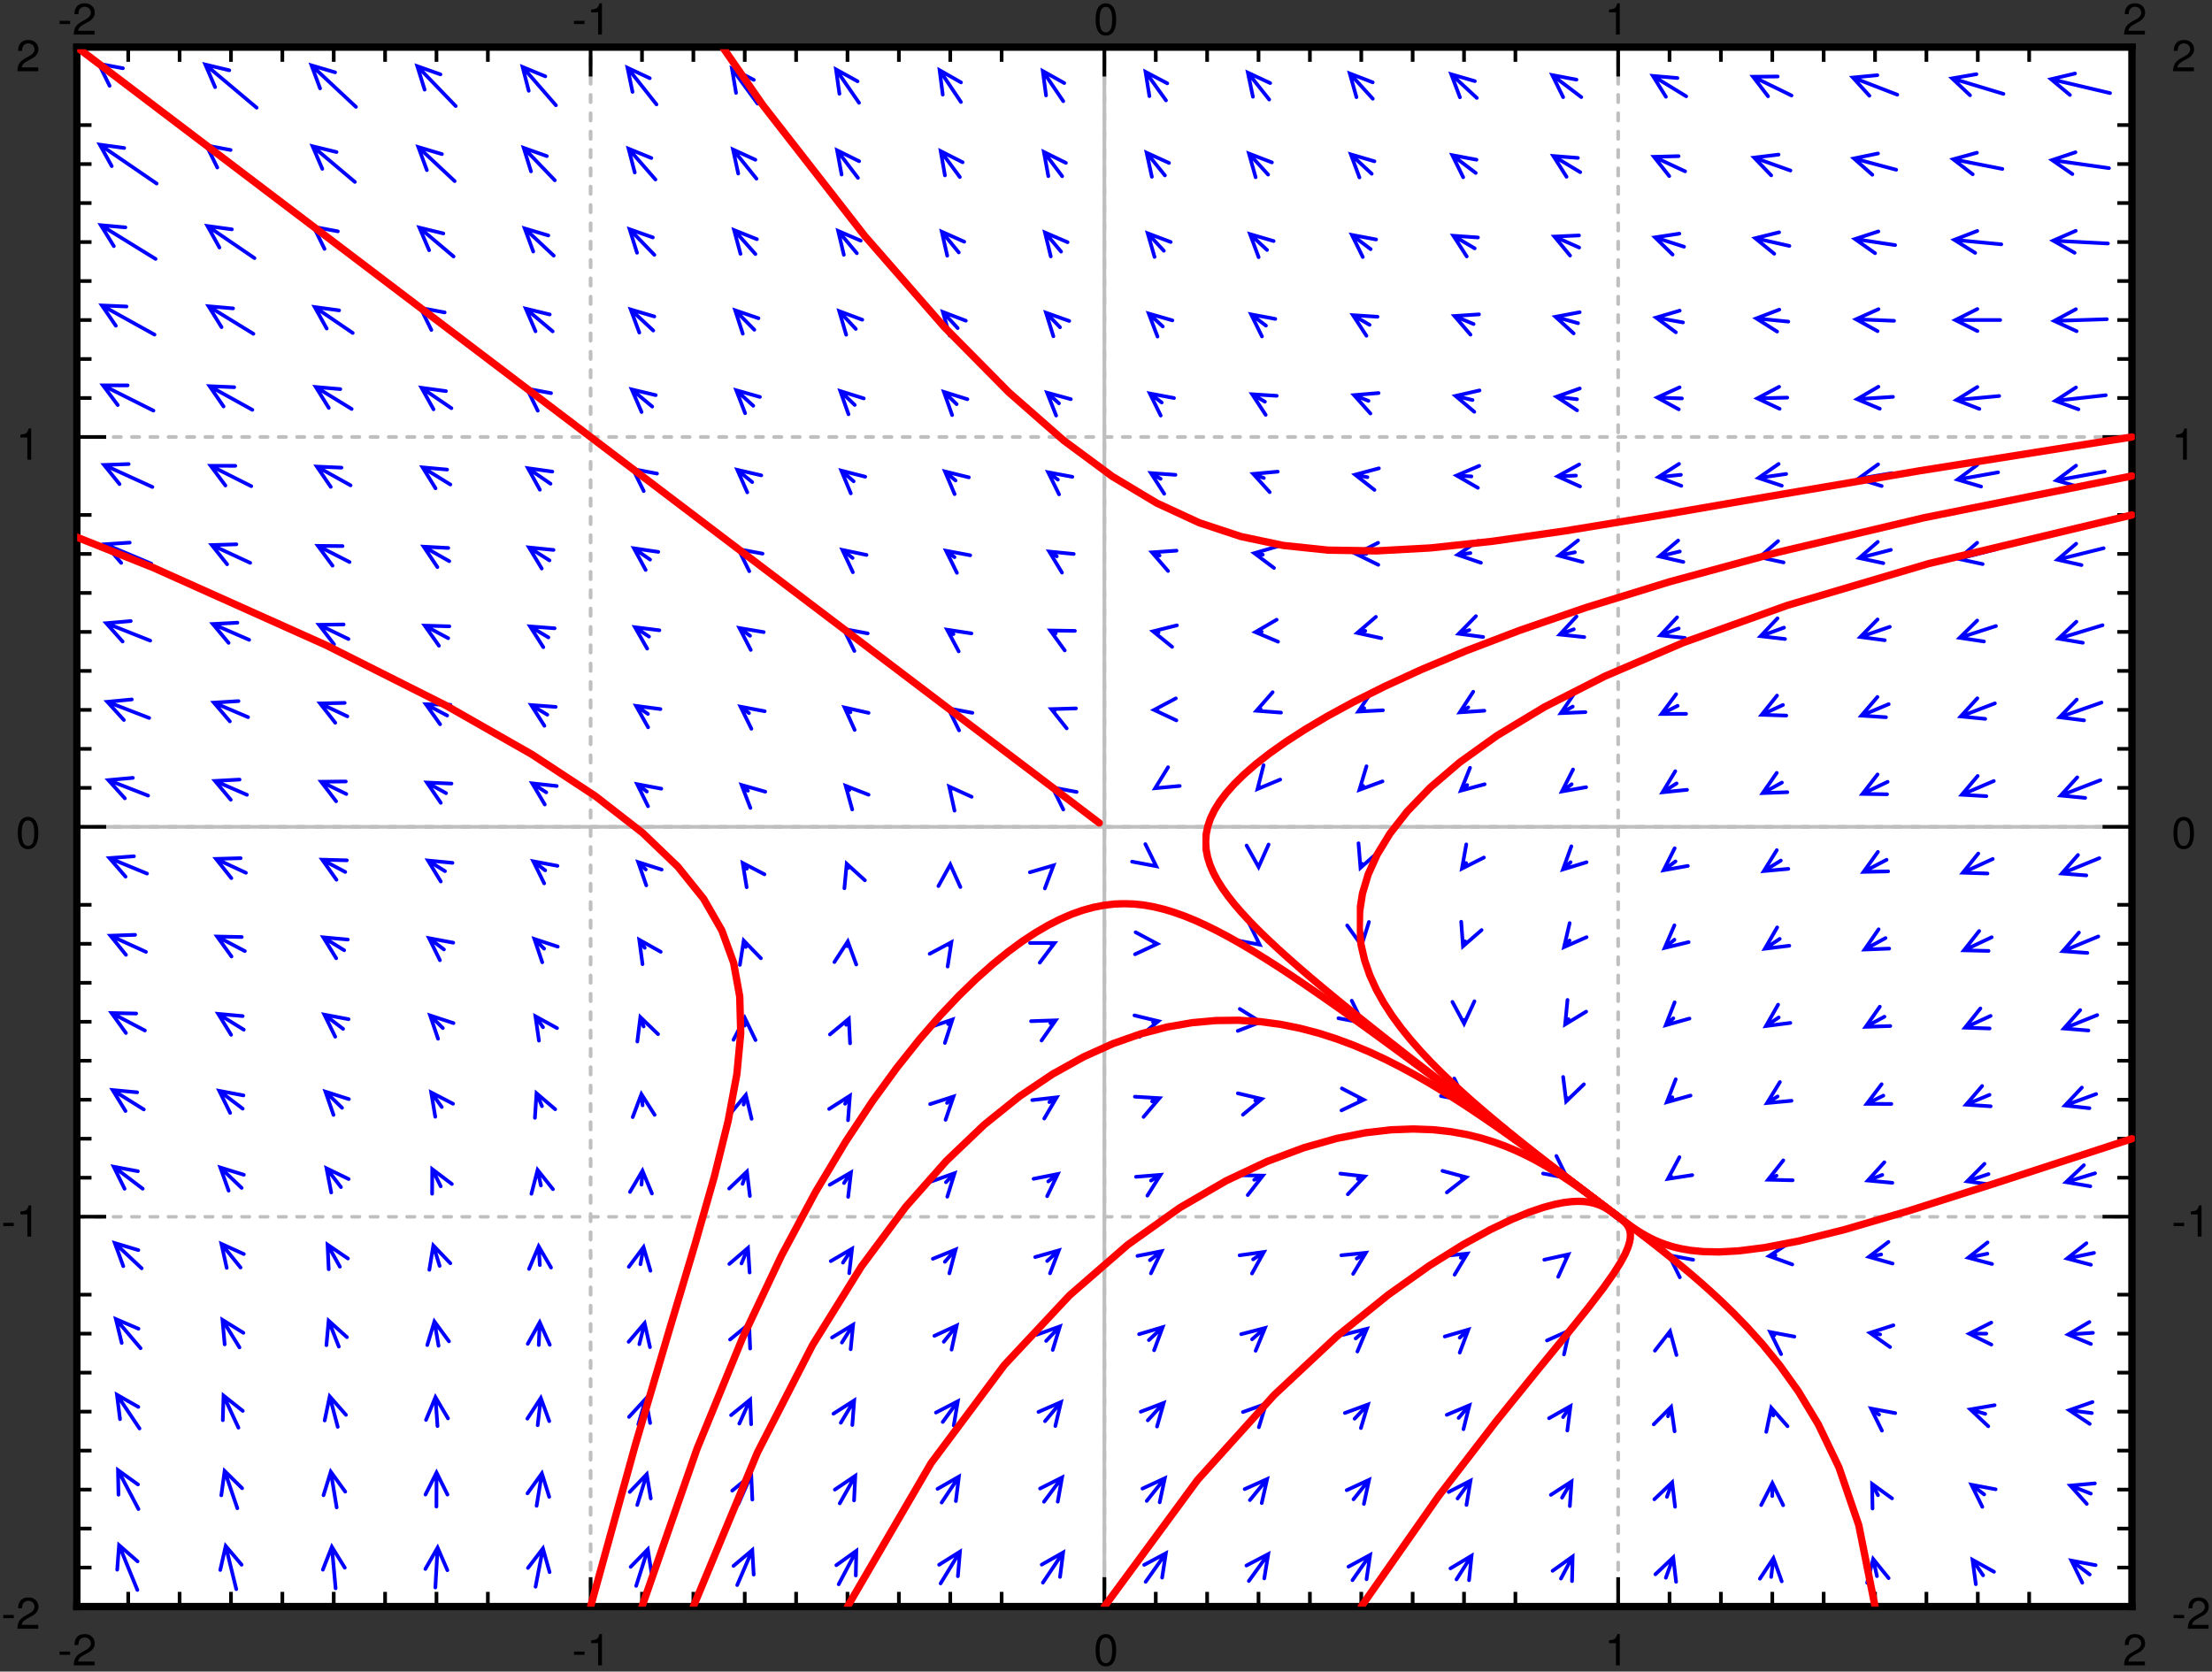 <svg xmlns="http://www.w3.org/2000/svg" xmlns:xlink="http://www.w3.org/1999/xlink" width="344pt" height="260pt" viewBox="0 0 344 260"><rect x="0" y="0" width="344" height="260" fill="#333333" stroke="none"/><defs><clipPath id="a"><path d="M171 7.66h2v242.25h-2zm0 0"/></clipPath><clipPath id="b"><path d="M12 128h320v2H12zm0 0"/></clipPath><clipPath id="c"><path d="M12 7.66h1v242.25h-1zm0 0"/></clipPath><clipPath id="d"><path d="M91 7.66h2v242.25h-2zm0 0"/></clipPath><clipPath id="e"><path d="M171 7.66h2v242.25h-2zm0 0"/></clipPath><clipPath id="f"><path d="M251 7.66h2v242.25h-2zm0 0"/></clipPath><clipPath id="g"><path d="M331 7.66h1v242.25h-1zm0 0"/></clipPath><clipPath id="h"><path d="M12 249h320v.91H12zm0 0"/></clipPath><clipPath id="i"><path d="M12 189h320v1H12zm0 0"/></clipPath><clipPath id="j"><path d="M12 128h320v2H12zm0 0"/></clipPath><clipPath id="k"><path d="M12 67h320v2H12zm0 0"/></clipPath><clipPath id="l"><path d="M12 7.66h320V8H12zm0 0"/></clipPath><clipPath id="q"><path d="M96 7.66h236V87H96zm0 0"/></clipPath><clipPath id="r"><path d="M211 79h121v111H211zm0 0"/></clipPath><clipPath id="s"><path d="M251 176h81v20h-81zm0 0"/></clipPath><clipPath id="t"><path d="M251 188h42v61.91h-42zm0 0"/></clipPath><clipPath id="u"><path d="M211 188h44v61.91h-44zm0 0"/></clipPath><clipPath id="v"><path d="M12 46h104v203.91H12zm0 0"/></clipPath><clipPath id="w"><path d="M171 186h82v63.91h-82zm0 0"/></clipPath><clipPath id="x"><path d="M131 175h122v74.91H131zm0 0"/></clipPath><clipPath id="y"><path d="M107 158h146v91.91H107zm0 0"/></clipPath><clipPath id="z"><path d="M99 140h154v109.91H99zm0 0"/></clipPath><clipPath id="A"><path d="M187 73h145v117H187zm0 0"/></clipPath><clipPath id="B"><path d="M12 7.66h160V129H12zm0 0"/></clipPath><symbol overflow="visible" id="m"><path style="stroke:none" d="M1.953-2.14H.313v.5h1.64zm0 0"/></symbol><symbol overflow="visible" id="n"><path style="stroke:none" d="M3.469-.594H.906c.063-.406.281-.656.89-1l.673-.375c.687-.36 1.031-.86 1.031-1.453 0-.406-.156-.781-.453-1.047-.281-.265-.64-.39-1.094-.39-.625 0-1.078.218-1.344.64-.171.25-.25.563-.265 1.047h.61c.015-.328.062-.531.14-.687a.94.94 0 0 1 .828-.47c.547 0 .969.391.969.907 0 .39-.235.719-.657.969l-.64.36C.578-1.532.28-1.064.234 0H3.47zm0 0"/></symbol><symbol overflow="visible" id="o"><path style="stroke:none" d="M1.781-3.453V0h.594v-4.86h-.39c-.22.75-.36.86-1.282.97v.437zm0 0"/></symbol><symbol overflow="visible" id="p"><path style="stroke:none" d="M1.89-4.86c-.452 0-.874.204-1.124.548-.313.421-.47 1.062-.47 1.968 0 1.625.548 2.5 1.595 2.5 1.03 0 1.593-.875 1.593-2.469 0-.937-.156-1.562-.484-2a1.355 1.355 0 0 0-1.11-.546zm0 .548c.641 0 .97.656.97 1.953 0 1.375-.313 2.015-.985 2.015-.64 0-.969-.672-.969-2 0-1.328.328-1.969.985-1.969zm0 0"/></symbol></defs><path style="stroke:none;fill-rule:nonzero;fill:#fff;fill-opacity:1" d="M12 249.91h320V7.66H12zm0 0"/><g clip-path="url(#a)"><path style="fill:none;stroke-width:5.707;stroke-linecap:round;stroke-linejoin:miter;stroke:#bfbfbf;stroke-opacity:1;stroke-miterlimit:10" d="M1997.503-211.163V-2636.7" transform="matrix(.1 0 0 .1 -28 271)"/></g><g clip-path="url(#b)"><path style="fill:none;stroke-width:5.707;stroke-linecap:round;stroke-linejoin:miter;stroke:#bfbfbf;stroke-opacity:1;stroke-miterlimit:10" d="M399.5-1423.931h3196.006" transform="matrix(.1 0 0 .1 -28 271)"/></g><g clip-path="url(#c)"><path style="fill:none;stroke-width:5.707;stroke-linecap:round;stroke-linejoin:miter;stroke:#bfbfbf;stroke-opacity:1;stroke-dasharray:11.414,17.121;stroke-miterlimit:10" d="M399.5-211.163V-2636.7" transform="matrix(.1 0 0 .1 -28 271)"/></g><g clip-path="url(#d)"><path style="fill:none;stroke-width:5.707;stroke-linecap:round;stroke-linejoin:miter;stroke:#bfbfbf;stroke-opacity:1;stroke-dasharray:11.414,17.121;stroke-miterlimit:10" d="M1198.502-211.163V-2636.7" transform="matrix(.1 0 0 .1 -28 271)"/></g><g clip-path="url(#e)"><path style="fill:none;stroke-width:5.707;stroke-linecap:round;stroke-linejoin:miter;stroke:#bfbfbf;stroke-opacity:1;stroke-dasharray:11.414,17.121;stroke-miterlimit:10" d="M1997.503-211.163V-2636.7" transform="matrix(.1 0 0 .1 -28 271)"/></g><g clip-path="url(#f)"><path style="fill:none;stroke-width:5.707;stroke-linecap:round;stroke-linejoin:miter;stroke:#bfbfbf;stroke-opacity:1;stroke-dasharray:11.414,17.121;stroke-miterlimit:10" d="M2796.504-211.163V-2636.7" transform="matrix(.1 0 0 .1 -28 271)"/></g><g clip-path="url(#g)"><path style="fill:none;stroke-width:5.707;stroke-linecap:round;stroke-linejoin:miter;stroke:#bfbfbf;stroke-opacity:1;stroke-dasharray:11.414,17.121;stroke-miterlimit:10" d="M3595.506-211.163V-2636.7" transform="matrix(.1 0 0 .1 -28 271)"/></g><g clip-path="url(#h)"><path style="fill:none;stroke-width:5.707;stroke-linecap:round;stroke-linejoin:miter;stroke:#bfbfbf;stroke-opacity:1;stroke-dasharray:11.414,17.121;stroke-miterlimit:10" d="M399.5-211.163h3196.006" transform="matrix(.1 0 0 .1 -28 271)"/></g><g clip-path="url(#i)"><path style="fill:none;stroke-width:5.707;stroke-linecap:round;stroke-linejoin:miter;stroke:#bfbfbf;stroke-opacity:1;stroke-dasharray:11.414,17.121;stroke-miterlimit:10" d="M399.5-817.547h3196.006" transform="matrix(.1 0 0 .1 -28 271)"/></g><g clip-path="url(#j)"><path style="fill:none;stroke-width:5.707;stroke-linecap:round;stroke-linejoin:miter;stroke:#bfbfbf;stroke-opacity:1;stroke-dasharray:11.414,17.121;stroke-miterlimit:10" d="M399.5-1423.931h3196.006" transform="matrix(.1 0 0 .1 -28 271)"/></g><g clip-path="url(#k)"><path style="fill:none;stroke-width:5.707;stroke-linecap:round;stroke-linejoin:miter;stroke:#bfbfbf;stroke-opacity:1;stroke-dasharray:11.414,17.121;stroke-miterlimit:10" d="M399.5-2030.315h3196.006" transform="matrix(.1 0 0 .1 -28 271)"/></g><g clip-path="url(#l)"><path style="fill:none;stroke-width:5.707;stroke-linecap:round;stroke-linejoin:miter;stroke:#bfbfbf;stroke-opacity:1;stroke-dasharray:11.414,17.121;stroke-miterlimit:10" d="M399.5-2636.7h3196.006" transform="matrix(.1 0 0 .1 -28 271)"/></g><path style="fill:none;stroke-width:11.414;stroke-linecap:square;stroke-linejoin:miter;stroke:#000;stroke-opacity:1;stroke-miterlimit:10" d="M399.5-211.163h3196.006" transform="matrix(.1 0 0 .1 -28 271)"/><path style="fill:none;stroke-width:5.707;stroke-linecap:butt;stroke-linejoin:miter;stroke:#000;stroke-opacity:1;stroke-miterlimit:10" d="M399.5-211.163v-45.643m0 45.643v-22.84m79.9 22.84v-22.84m79.9 22.84v-22.84m79.901 22.84v-22.84m79.9 22.84v-22.84m79.9 22.84v-22.84m79.9 22.84v-22.84m79.9 22.84v-22.84m79.901 22.84v-22.84m159.8 22.84v-45.643m0 45.643v-22.84m79.9 22.84v-22.84m79.9 22.84v-22.84m79.9 22.84v-22.84m79.9 22.84v-22.84m79.9 22.84v-22.84m79.901 22.84v-22.84m79.9 22.84v-22.84m79.9 22.84v-22.84m159.8 22.84v-45.643m0 45.643v-22.84m79.9 22.84v-22.84m79.9 22.84v-22.84m79.9 22.84v-22.84m79.901 22.84v-22.84m79.9 22.84v-22.84m79.9 22.84v-22.84m79.9 22.84v-22.84m79.9 22.84v-22.84m159.8 22.84v-45.643m0 45.643v-22.84m79.9 22.84v-22.84m79.901 22.84v-22.84m79.9 22.84v-22.84m79.9 22.84v-22.84m79.9 22.84v-22.84m79.9 22.84v-22.84m79.9 22.84v-22.84m79.9 22.84v-22.84m159.801 22.84v-45.643m0 45.643v-22.84" transform="matrix(.1 0 0 .1 -28 271)"/><g style="fill:#000;fill-opacity:1"><use xlink:href="#m" x="8.952" y="259.03"/><use xlink:href="#n" x="11.236" y="259.03"/></g><g style="fill:#000;fill-opacity:1"><use xlink:href="#m" x="88.953" y="259.03"/><use xlink:href="#o" x="91.236" y="259.03"/></g><use xlink:href="#p" x="170.094" y="259.03" style="fill:#000;fill-opacity:1"/><use xlink:href="#o" x="249.524" y="259.03" style="fill:#000;fill-opacity:1"/><use xlink:href="#n" x="330.095" y="259.03" style="fill:#000;fill-opacity:1"/><path style="fill:none;stroke-width:11.414;stroke-linecap:square;stroke-linejoin:miter;stroke:#000;stroke-opacity:1;stroke-miterlimit:10" d="M399.5-2636.7h3196.006" transform="matrix(.1 0 0 .1 -28 271)"/><path style="fill:none;stroke-width:5.707;stroke-linecap:butt;stroke-linejoin:miter;stroke:#000;stroke-opacity:1;stroke-miterlimit:10" d="M399.5-2636.7v45.643m0-45.643v22.842m79.9-22.842v22.842m79.9-22.842v22.842m79.901-22.842v22.842m79.9-22.842v22.842m79.9-22.842v22.842m79.9-22.842v22.842m79.9-22.842v22.842m79.901-22.842v22.842m159.8-22.842v45.643m0-45.643v22.842m79.9-22.842v22.842m79.9-22.842v22.842m79.9-22.842v22.842m79.9-22.842v22.842m79.9-22.842v22.842m79.901-22.842v22.842m79.9-22.842v22.842m79.9-22.842v22.842m159.8-22.842v45.643m0-45.643v22.842m79.9-22.842v22.842m79.9-22.842v22.842m79.9-22.842v22.842m79.901-22.842v22.842m79.9-22.842v22.842m79.9-22.842v22.842m79.9-22.842v22.842m79.9-22.842v22.842m159.8-22.842v45.643m0-45.643v22.842m79.9-22.842v22.842m79.901-22.842v22.842m79.9-22.842v22.842m79.9-22.842v22.842m79.9-22.842v22.842m79.9-22.842v22.842m79.9-22.842v22.842m79.9-22.842v22.842m159.801-22.842v45.643m0-45.643v22.842" transform="matrix(.1 0 0 .1 -28 271)"/><g style="fill:#000;fill-opacity:1"><use xlink:href="#m" x="8.952" y="5.38"/><use xlink:href="#n" x="11.236" y="5.38"/></g><g style="fill:#000;fill-opacity:1"><use xlink:href="#m" x="88.953" y="5.38"/><use xlink:href="#o" x="91.236" y="5.38"/></g><use xlink:href="#p" x="170.094" y="5.38" style="fill:#000;fill-opacity:1"/><use xlink:href="#o" x="249.524" y="5.38" style="fill:#000;fill-opacity:1"/><use xlink:href="#n" x="330.095" y="5.38" style="fill:#000;fill-opacity:1"/><path style="fill:none;stroke-width:11.414;stroke-linecap:square;stroke-linejoin:miter;stroke:#000;stroke-opacity:1;stroke-miterlimit:10" d="M399.5-211.163V-2636.7" transform="matrix(.1 0 0 .1 -28 271)"/><path style="fill:none;stroke-width:5.707;stroke-linecap:butt;stroke-linejoin:miter;stroke:#000;stroke-opacity:1;stroke-miterlimit:10" d="M399.5-211.163h45.647m-45.647 0h22.824M399.5-271.786h22.824M399.5-332.447h22.824M399.5-393.07h22.824M399.5-453.732h22.824M399.5-514.355h22.824M399.5-574.978h22.824M399.5-635.64h22.824M399.5-696.262h22.824M399.5-817.547h45.647m-45.647 0h22.824M399.5-878.17h22.824M399.5-938.832h22.824M399.5-999.454h22.824m-22.824-60.662h22.824M399.5-1120.74h22.824m-22.824-60.622h22.824m-22.824-60.662h22.824m-22.824-60.623h22.824M399.5-1423.931h45.647m-45.647 0h22.824m-22.824-60.623h22.824m-22.824-60.662h22.824m-22.824-60.623h22.824m-22.824-60.622h22.824m-22.824-60.662h22.824m-22.824-60.623h22.824m-22.824-60.662h22.824M399.5-1909.03h22.824M399.5-2030.315h45.647m-45.647 0h22.824m-22.824-60.623h22.824M399.5-2151.6h22.824m-22.824-60.623h22.824m-22.824-60.662h22.824m-22.824-60.622h22.824M399.5-2394.17h22.824m-22.824-60.622h22.824m-22.824-60.623h22.824M399.5-2636.7h45.647m-45.647 0h22.824" transform="matrix(.1 0 0 .1 -28 271)"/><g style="fill:#000;fill-opacity:1"><use xlink:href="#m" x=".19" y="253.33"/><use xlink:href="#n" x="2.474" y="253.33"/></g><g style="fill:#000;fill-opacity:1"><use xlink:href="#m" x=".19" y="192.34"/><use xlink:href="#o" x="2.474" y="192.34"/></g><use xlink:href="#p" x="2.473" y="131.92" style="fill:#000;fill-opacity:1"/><use xlink:href="#o" x="2.473" y="71.5" style="fill:#000;fill-opacity:1"/><use xlink:href="#n" x="2.473" y="11.08" style="fill:#000;fill-opacity:1"/><path style="fill:none;stroke-width:11.414;stroke-linecap:square;stroke-linejoin:miter;stroke:#000;stroke-opacity:1;stroke-miterlimit:10" d="M3595.506-211.163V-2636.7" transform="matrix(.1 0 0 .1 -28 271)"/><path style="fill:none;stroke-width:5.707;stroke-linecap:butt;stroke-linejoin:miter;stroke:#000;stroke-opacity:1;stroke-miterlimit:10" d="M3595.506-211.163h-45.685m45.685 0h-22.823m22.823-60.623h-22.823m22.823-60.661h-22.823m22.823-60.623h-22.823m22.823-60.662h-22.823m22.823-60.623h-22.823m22.823-60.623h-22.823m22.823-60.662h-22.823m22.823-60.622h-22.823m22.823-121.285h-45.685m45.685 0h-22.823m22.823-60.623h-22.823m22.823-60.662h-22.823m22.823-60.622h-22.823m22.823-60.662h-22.823m22.823-60.624h-22.823m22.823-60.622h-22.823m22.823-60.662h-22.823m22.823-60.623h-22.823m22.823-121.284h-45.685m45.685 0h-22.823m22.823-60.623h-22.823m22.823-60.662h-22.823m22.823-60.623h-22.823m22.823-60.622h-22.823m22.823-60.662h-22.823m22.823-60.623h-22.823m22.823-60.662h-22.823m22.823-60.622h-22.823m22.823-121.285h-45.685m45.685 0h-22.823m22.823-60.623h-22.823m22.823-60.662h-22.823m22.823-60.623h-22.823m22.823-60.662h-22.823m22.823-60.622h-22.823m22.823-60.663h-22.823m22.823-60.622h-22.823m22.823-60.623h-22.823m22.823-121.285h-45.685m45.685 0h-22.823" transform="matrix(.1 0 0 .1 -28 271)"/><g style="fill:#000;fill-opacity:1"><use xlink:href="#m" x="337.714" y="253.33"/><use xlink:href="#n" x="339.997" y="253.33"/></g><g style="fill:#000;fill-opacity:1"><use xlink:href="#m" x="337.714" y="192.34"/><use xlink:href="#o" x="339.997" y="192.34"/></g><use xlink:href="#p" x="337.714" y="131.92" style="fill:#000;fill-opacity:1"/><use xlink:href="#o" x="337.714" y="71.5" style="fill:#000;fill-opacity:1"/><use xlink:href="#n" x="337.714" y="11.08" style="fill:#000;fill-opacity:1"/><path style="fill:none;stroke-width:5.707;stroke-linecap:round;stroke-linejoin:miter;stroke:#00f;stroke-opacity:1;stroke-miterlimit:10" d="m493.64-236.976-28.48-69.658m28.793 25.227-28.792-25.227-2.887 38.173m33.044-94.337-31.835-60.545m31.094 22.333-31.094-22.333.78 38.251m32.694-103.019L461.845-540.6m33.278 18.931-33.278-18.93 4.798 37.978m31.992-110.334-38.468-45.37m35.19 15.059-35.19-15.058 9.09 37.195m31.055-116.122-41.823-39.307m36.673 10.99-36.673-10.99 13.226 35.943m30.235-120.463-45.138-34.223m37.648 7.041-37.648-7.04 16.932 34.34m29.884-123.397-48.455-30.194m38.117 3.559-38.117-3.56 20.014 32.62m30.119-125.235-51.81-27.144m38.272.743-38.272-.743 22.354 31.055m31.133-126.174-55.165-25.188m38.272-1.329-38.272 1.33 24.072 29.802m32.732-126.408-58.443-24.132m38.156-2.777-38.156 2.777 25.086 28.904m35.035-126.057-61.798-24.131m38.116-3.481-38.116 3.48 25.67 28.396m37.805-125.04-65.153-25.149m38.116-3.637-38.116 3.637 25.788 28.317m41.004-123.436-68.43-27.143m38.116-3.285-38.116 3.285 25.476 28.512m44.631-121.127-71.785-30.195m38.195-2.503-38.195 2.503 24.93 29.06m48.533-118.117-75.14-34.261m38.272-1.369-38.272 1.369 24.071 29.802m52.708-114.283-78.418-39.307m38.272.039-38.272-.04 22.94 30.664m57.155-109.59-81.773-45.37m38.234 1.643-38.234-1.642 21.614 31.562m61.837-103.919-85.128-52.487m38.155 3.402-38.155-3.402 20.17 32.58m66.596-97.349-88.444-60.544m37.961 5.241-37.96-5.241 18.609 33.479m71.511-89.643-91.76-69.658m37.61 7.04-37.61-7.04 16.933 34.34m196.98 2338.318-16.464-67.154m24.774 29.177-24.774-29.177-8.466 37.351m26.607-96.019-19.818-58.041m27.27 26.87-27.27-26.87-5.15 37.938m26.646-105.249-23.174-49.906m29.962 23.858-29.962-23.858-1.131 38.251m25.944-113.149-26.452-42.867m32.538 20.143-32.538-20.143 3.434 38.134m24.695-119.564-29.806-36.804m34.878 15.841-34.878-15.84 8.27 37.39m23.214-124.414-33.162-31.719m36.595 11.303-36.595-11.303 12.914 36.022m21.886-127.582-36.477-27.69m37.647 7.079-37.647-7.08 16.932 34.34m21.223-129.459-39.794-24.64m38.116 3.481-38.116-3.481 20.092 32.58m21.38-130.202-43.15-22.646m38.273.743-38.273-.743 22.394 31.055m22.394-130.203-46.465-21.628m38.272-1.095-38.272 1.095 23.837 29.96m24.306-129.617-49.782-21.628m38.234-2.072-38.234 2.072 24.579 29.334m26.881-128.481-53.137-22.607m38.233-2.347-38.233 2.347 24.812 29.138m30.002-126.799-56.492-24.64m38.234-1.995-38.234 1.995 24.54 29.372m33.591-124.491-59.77-27.691m38.273-1.135-38.273 1.135 23.877 29.92m37.57-121.48-63.124-31.72m38.272.078-38.272-.078 22.9 30.664m41.901-117.687-66.479-36.804m38.273 1.604-38.273-1.604 21.692 31.563m46.427-113.032-69.757-42.827m38.117 3.325-38.117-3.325 20.209 32.502m51.225-107.4-73.112-49.907m37.921 5.163-37.92-5.163 18.609 33.44m56.179-100.75-76.466-58.042m37.648 7.079-37.648-7.079 16.932 34.34m61.212-93.047-79.822-67.114m37.258 8.956-37.258-8.956 15.215 35.16M801.927-239.519l-5.852-64.573m20.131 32.542-20.13-32.542-13.968 35.63m21.458-96.878-9.13-55.5m22.473 31.016-22.472-31.015-11.314 36.569m22.12-106.383-12.484-47.403m25.281 28.746-25.28-28.746-7.843 37.468m22.004-114.87-15.84-40.324m28.441 25.618-28.44-25.618-3.434 38.095m20.912-122.106-19.156-34.262m31.679 21.55-31.68-21.55 1.796 38.251m19.038-127.777-22.472-29.216m34.449 16.7-34.449-16.7 7.335 37.586M811.915-986.9l-25.827-25.148m36.478 11.655-36.478-11.655 12.562 36.178m14.942-133.8-29.182-22.138m37.648 7.08-37.648-7.08 16.932 34.34m13.889-134.504-32.46-20.103m38.117 3.481-38.116-3.481 20.092 32.58m14.045-134.27-35.815-19.087m38.272 1.017-38.272-1.017 22.16 31.211m15.332-133.369-39.17-19.087m38.312-.391-38.312.39 23.292 30.39m17.517-132.079-42.447-20.103m38.272-.822-38.272.822 23.603 30.116m20.521-130.281-45.802-22.137m38.273-.508-38.273.508 23.37 30.312m24.11-127.934-49.157-25.149m38.272.353-38.272-.353 22.706 30.82m28.089-124.922-52.473-29.216m38.272 1.681-38.272-1.681 21.614 31.602m32.537-121.167-55.79-34.223m38.117 3.324-38.117-3.324 20.21 32.502m37.258-116.513-59.145-40.324m37.961 5.162-37.961-5.162 18.648 33.44m42.135-110.842-62.46-47.403m37.648 7.04-37.649-7.04 16.932 34.34m47.207-104.154-65.777-55.5m37.219 8.996-37.22-8.995 15.138 35.161m52.317-96.409-69.132-64.574m36.712 10.874-36.712-10.874 13.343 35.865M957.046-240.77l3.511-62.07m15.176 35.161-15.176-35.161-19.039 33.245m17.205-96.997.157-52.957m17.01 34.262-17.01-34.262-17.206 34.184m18.688-106.54-3.16-44.9m19.507 32.971-19.507-32.97-14.67 35.356m19.508-115.301-6.477-37.781m22.667 30.859-22.667-30.86-11.08 36.648m19.234-123.162-9.831-31.72m26.49 27.652-26.49-27.651-6.203 37.781m17.712-129.85-13.187-26.674m30.509 23.115-30.509-23.115-.195 38.251m15.02-134.895-16.463-22.646m33.98 17.6-33.98-17.6 6.32 37.782m11.821-137.907-19.819-19.634m36.4 11.929-36.4-11.93 12.328 36.257m9.169-138.924-23.175-17.56m37.649 7.039-37.649-7.04 16.932 34.34m7.881-138.572-26.451-16.544m38.077 3.637-38.077-3.637 19.936 32.658m8.193-137.398-29.807-16.545m38.234 1.643-38.234-1.643 21.614 31.602m9.87-135.834-33.161-17.56m38.272.898-38.272-.899 22.237 31.172m12.562-133.878-36.477-19.556m38.273 1.095-38.273-1.095 22.082 31.25m16.074-131.454-39.795-22.606m38.234 2.034-38.234-2.034 21.302 31.797m20.17-128.442-43.15-26.674m38.117 3.442-38.116-3.442 20.131 32.58m24.657-124.648-46.466-31.72m37.961 5.163-37.96-5.162 18.648 33.44m29.494-119.955-49.781-37.782m37.609 7.04-37.61-7.04 16.933 34.34m34.527-114.284-53.137-44.9m37.219 9.035-37.219-9.034 15.098 35.2m39.716-107.557-56.491-52.957m36.711 10.951-36.711-10.95 13.264 35.904m44.866-99.656-59.769-62.07m36.088 12.789-36.088-12.79 11.431 36.53m172.519 2328.541 11.47-59.567m10.338 36.883-10.338-36.883-23.291 30.39m13.459-96.644 8.193-50.454m11.432 36.53-11.432-36.53-22.394 31.054m15.879-105.953 4.838-42.318m13.147 35.944-13.147-35.944-20.873 32.071M1117.86-618l1.483-35.279m15.645 34.966-15.645-34.966-18.57 33.48m18.765-122.498-1.873-29.216m19.273 33.088-19.273-33.088-14.942 35.24m18.454-129.85-5.15-24.132m23.876 29.92-23.876-29.92-9.598 37.077m16.425-136.225-8.505-20.103m29.104 24.875-29.104-24.875-2.458 38.212m12.602-140.919-11.821-17.052m33.59 18.382-33.59-18.382 5.462 37.899m8.036-143.109-15.137-15.058m36.361 11.968-36.36-11.968 12.25 36.256m4.564-142.991-18.493-14.041m37.61 7.039-37.61-7.04 16.932 34.34m3.239-141.583-21.848-14.041m38.077 4.146-38.077-4.146 19.546 32.932m3.94-139.668-25.125-15.057m38.156 2.894-38.156-2.894 20.6 32.306m6.203-137.516-28.48-17.053m38.155 2.895-38.155-2.895 20.56 32.267m9.598-134.973-31.836-20.104m38.116 3.833-38.116-3.833 19.82 32.776m13.654-131.923-35.112-24.132m37.921 5.28-37.921-5.28 18.531 33.48m18.259-128.091-38.468-29.216m37.609 7.079-37.609-7.079 16.932 34.34m23.213-123.358-41.823-35.278m37.22 8.996-37.22-8.996 15.138 35.161m28.324-117.647-45.14-42.319m36.713 10.912-36.712-10.912 13.264 35.905m33.553-110.803-48.456-50.454m36.049 12.829-36.049-12.829 11.392 36.57m38.741-102.825-51.81-59.567m35.385 14.589-35.385-14.589 9.558 37.078m167.057 2325.451 18.18-56.986m5.891 37.821-5.89-37.82-26.725 27.416m10.222-96.253 14.825-47.912m6.242 37.782-6.242-37.782-26.49 27.652m13.342-105.053 11.47-39.816m6.944 37.626-6.944-37.626-25.944 28.16m16.113-113.149 8.192-32.736m8.31 37.351-8.31-37.351-24.89 29.06m18.375-120.659 4.838-26.674m10.729 36.765-10.73-36.765-22.94 30.663m19.78-127.777 1.483-21.629m14.708 35.357-14.708-35.357-19.429 32.971m19.624-134.66-1.872-17.562m20.599 32.307-20.6-32.307-13.46 35.827m16.972-141.036-5.15-14.55m27.583 26.557-27.583-26.557-4.682 38.017m11.509-145.769-8.504-12.516m33.395 18.735-33.395-18.735 5.071 37.978m5.072-147.255-11.821-11.499m36.517 11.616-36.517-11.616 12.601 36.14m.897-145.887-15.137-11.498m37.61 7.04-37.61-7.04 16.932 34.34m-.117-143.617-18.492-12.516m37.96 5.006-37.96-5.006 18.765 33.362m1.405-141.115-21.848-14.549m38 4.732-38-4.732 19 33.245m4.486-138.455-25.124-17.56m37.843 5.553-37.843-5.554 18.258 33.636m8.544-135.326-28.48-21.628m37.609 7.079-37.609-7.08 16.932 34.34m13.226-131.453-31.836-26.674m37.259 8.878-37.259-8.878 15.255 35.122m18.219-126.721-35.112-32.737m36.712 10.834-36.712-10.834 13.382 35.866m23.408-120.855-38.468-39.815m36.088 12.711-36.088-12.711 11.47 36.53m28.675-113.932-41.822-47.911m35.424 14.51-35.424-14.51 9.636 37.038m33.825-105.875-45.139-57.024m34.683 16.231-34.683-16.231 7.842 37.508M1426.46-244.564l23.485-54.482m2.146 38.212-2.146-38.212-29.299 24.68m7.491-96.02 20.13-45.369m1.756 38.212-1.755-38.212-29.534 24.327m11.041-104.271 16.854-37.312m1.521 38.251-1.52-38.251-29.69 24.17m14.513-111.702 13.499-30.194m1.678 38.251-1.678-38.25-29.612 24.288m17.79-118.391 10.144-24.132m2.496 38.212-2.496-38.212-29.065 24.914m20.599-124.57 6.788-19.086m4.604 37.977-4.604-37.977-27.621 26.44m22.472-130.672 3.51-15.058m8.896 37.234-8.895-37.234-24.462 29.49m22.628-137.242.156-12.007m16.66 34.496-16.66-34.496-17.595 34.027m19.078-144.282-3.16-9.974m26.685 27.456-26.685-27.456-5.97 37.782m10.807-149.601-6.476-8.957m33.942 17.678-33.942-17.678 6.203 37.742m1.951-150.07-9.831-8.957m36.828 10.443-36.828-10.443 13.732 35.748m-2.223-147.567-13.187-9.974m37.648 7.079-37.648-7.079 16.932 34.34m-2.107-144.635-16.503-12.006m37.805 6.336-37.805-6.336 17.635 34.027m.546-141.78-19.82-15.018m37.61 7.04-37.61-7.04 16.933 34.34m4.565-138.573-23.175-19.086m37.336 8.605-37.336-8.605 15.528 35.005m9.285-134.661-26.451-24.132m36.829 10.404-36.83-10.404 13.772 35.71m14.357-129.812-29.806-30.233m36.244 12.359-36.244-12.359 11.86 36.413m19.624-123.905-33.162-37.313m35.542 14.237-35.542-14.237 9.949 36.96m24.852-116.903-36.478-45.37m34.8 15.957-34.8-15.957 8.115 37.43m30.041-108.769-39.795-54.482m34.02 17.522-34.02-17.522 6.36 37.742m159.605 2319.74 27.465-51.979m-.858 38.29.858-38.29-31.133 22.294m5.306-96.175 24.189-42.827m-1.912 38.251 1.912-38.251-31.757 21.433m9.246-103.92 20.833-34.77m-2.926 38.212 2.926-38.212-32.303 20.612m13.147-110.646 17.479-27.691m-3.824 38.095 3.824-38.095-32.772 19.83m16.932-116.435 14.162-21.629m-4.409 38.016 4.409-38.016-33.084 19.282m20.6-121.48 10.845-16.544m-4.408 38.016 4.408-38.016-33.083 19.282m23.915-126.018 7.49-12.515m-2.925 38.172 2.926-38.172-32.304 20.572m26.491-130.867 4.135-9.465m1.912 38.252-1.912-38.252-29.416 24.445m26.919-137.281.859-7.431m13.186 35.904-13.186-35.904-20.834 32.11m21.652-146.433-2.496-6.454m28.324 25.736-28.324-25.736-3.59 38.134m7.765-152.965-5.853-6.453m35.698 13.923-35.698-13.923 10.261 36.882m-2.77-151.205-9.13-7.431m37.337 8.331-37.336-8.331 15.722 34.887m-4.915-147.723-12.485-9.466m37.649 7.04-37.649-7.04 16.932 34.34m-2.77-144.634-15.84-12.516m37.493 7.823-37.492-7.823 16.23 34.692m1.247-141.427-19.116-16.544m37.102 9.425-37.102-9.425 14.67 35.318m6.124-137.516-22.471-21.629m36.555 11.421-36.555-11.421 12.796 36.1m11.353-132.705-25.827-27.691m35.893 13.376-35.893-13.376 10.846 36.725m16.62-126.799-29.144-34.731m35.152 15.214-35.152-15.214 8.895 37.234m21.926-119.721-32.46-42.865m34.333 16.975-34.332-16.975 7.022 37.664m27.115-111.546-35.815-51.94m33.552 18.5-33.552-18.5 5.345 37.9m157.303 2317.041 30.119-49.398m-3.199 38.134 3.199-38.134-32.42 20.299m3.94-96.723 26.841-40.324m-4.72 38.017 4.72-38.017-33.24 19.048m8.077-104.037 23.486-32.228m-6.32 37.743 6.32-37.743-34.02 17.6m12.211-110.177 20.131-25.187m-8.037 37.468 8.037-37.468-34.76 16.035m16.268-115.183 16.815-19.086m-9.793 37.038 9.793-37.038-35.464 14.393m20.326-119.095 13.5-14.04m-11.393 36.569 11.392-36.57-36.088 12.829m24.267-122.106 10.144-9.974m-12.407 36.218 12.407-36.218-36.4 11.773m27.934-124.57 6.788-6.962m-11.782 36.413 11.782-36.413-36.205 12.437m31.055-127.777 3.511-4.928m-5.852 37.821 5.852-37.82-33.786 18.03m31.953-134.896.156-3.911m15.644 34.966-15.644-34.966-18.532 33.48m20.014-150.814-3.16-3.95m34.839 15.878-34.839-15.879 8.232 37.43m-3.395-154.256-6.475-4.928m37.609 7.04-37.61-7.04 16.933 34.34m-8.779-149.679-9.831-6.962m37.843 5.788-37.843-5.788 18.063 33.753m-6.554-146.551-13.187-9.973m37.649 7.04-37.649-7.04 16.932 34.34m-2.106-143.618-16.464-14.04m37.141 9.152-37.141-9.153 14.981 35.24m3.16-139.941-19.819-19.086m36.557 11.421-36.557-11.421 12.797 36.06m8.66-135.247-23.134-25.149m35.775 13.611-35.775-13.61 10.611 36.803m14.201-129.381-26.45-32.227m34.955 15.566-34.956-15.566 8.505 37.312m19.624-122.301-29.806-40.325m34.137 17.327-34.137-17.327 6.593 37.704m24.891-114.127-33.162-49.437m33.278 18.93-33.278-18.93 4.877 37.977m155.742 2314.46 31.485-46.894m-4.838 37.977 4.838-37.977-33.28 18.89m3.473-97.818 28.168-37.781m-6.749 37.664 6.749-37.664-34.215 17.209m7.725-104.741 24.812-29.724m-8.817 37.273 8.817-37.273-35.073 15.331m11.938-110.45 21.458-22.607m-11.158 36.609 11.158-36.609-35.97 13.024m16.151-114.714 18.18-16.544m-13.772 35.709 13.772-35.709-36.868 10.404m20.365-117.647 14.826-11.538m-16.542 34.535 16.542-34.535-37.57 7.47m24.422-119.251 11.47-7.47m-19.39 33.009 19.39-33.01-38.038 4.303m28.207-119.642 8.192-4.42m-21.964 31.407 21.964-31.406-38.272 1.29m31.757-119.133 4.838-2.425m-23.057 30.585 23.057-30.585-38.273-.078m35.113-119.29 1.482-1.37m-13.459 35.827 13.46-35.826-36.752 10.716m36.947-130.633-1.873-1.368m37.648 7.04-37.648-7.04 16.932 34.34m-13.421-153.747-5.15-2.386m38.272-1.095-38.272 1.095 23.837 29.96m-17.01-147.803-8.505-4.459m38.273.626-38.273-.626 22.472 31.016m-12.328-146.355-11.821-7.432m38.117 3.755-38.117-3.755 19.858 32.737m-6.359-144.556-15.138-11.499m37.61 7.079-37.61-7.079 16.932 34.34m-.116-141.584-18.493-16.544m36.946 10.091-36.946-10.09 14.084 35.59m6.086-137.281-21.848-22.645m36.127 12.789-36.127-12.79 11.47 36.57m12.016-131.649-25.124-29.725m35.19 15.097-35.19-15.097 9.05 37.195m17.752-124.726-28.48-37.782m34.293 17.053-34.293-17.053 6.944 37.664m23.213-116.591-31.835-46.895m33.396 18.695-33.396-18.695 5.072 37.939M2061.642-249.61l31.484-44.39m-5.852 37.859 5.852-37.86-33.747 18.03m3.941-99.46 28.167-35.279m-7.997 37.43 7.997-37.43-34.761 16.075m8.271-106.148 24.813-27.144m-10.456 36.804 10.456-36.804-35.737 13.729m12.601-111.39 21.458-20.103m-13.304 35.904 13.304-35.904-36.673 10.912m16.854-115.105 18.18-14.041m-16.619 34.496 16.62-34.496-37.57 7.392m21.066-117.178 14.826-8.957m-20.443 32.385 20.443-32.385-38.156 3.09m25.008-117.412 11.47-4.928m-24.734 29.216 24.734-29.216-38.194-2.269m28.363-115.613 8.154-1.878m-29.456 24.406 29.456-24.406-37.22-8.956m30.743-111.429 4.838.117m-34.683 16.232 34.683-16.232-33.786-18.03m30.626-103.88 1.483 1.134m-37.61-7.078 37.61 7.078-16.932-34.34m17.087-88.078-1.833 1.134m20.092-32.619-20.092 32.619 38.155-3.52m-34.644-118.391-5.15.117m33.786-17.952-33.786 17.952 34.645 16.27m-27.817-136.655-8.505-1.877m37.141-9.269-37.141 9.269 29.69 24.17m-19.547-142.052-11.82-4.928m38.194-2.62-38.195 2.62 25.047 28.982m-11.548-143.305-15.137-8.956m38.194 2.698-38.194-2.698 20.716 32.15m-3.901-141.936-18.493-14.041m37.609 7.078-37.609-7.078 16.932 34.34m3.238-138.533-21.848-20.103m36.791 10.599-36.79-10.6 13.615 35.788m9.871-133.449-25.125-27.182m35.814 13.532-35.814-13.532 10.69 36.764m16.112-126.799-28.48-35.278m34.839 15.879-34.839-15.88 8.193 37.43m21.964-118.859-31.834-44.392m33.864 17.873-33.864-17.873 6.047 37.82M2222.144-250.9l30.119-41.81m-6.125 37.781 6.125-37.781-33.903 17.756m5.423-101.768 26.841-32.736m-8.466 37.351 8.466-37.351-34.956 15.645m9.792-108.222 23.487-24.64m-11.237 36.608 11.237-36.608-36.01 12.985m14.201-113.15 20.131-17.56m-14.552 35.395 14.552-35.396-37.063 9.583m18.571-116.357 16.814-11.499m-18.571 33.48 18.571-33.48-37.882 5.202m22.745-117.491 13.499-6.453m-23.525 30.233 23.525-30.233-38.273-.665m26.452-116.2 10.143-2.386m-29.377 24.523 29.377-24.523-37.258-8.8m28.793-111.585 6.788.626m-35.658 13.884 35.658-13.884-32.499-20.22m27.349-102.708 3.511 2.66m-37.649-7.04 37.65 7.04-16.933-34.34m15.098-90.113.157 3.677m-18.649-33.401 18.649 33.4 15.566-34.965m-14.084-89.956-3.16 3.637m9.441-37.078-9.441 37.078 35.346-14.706m-30.508-109.707-6.477 2.66m25.203-28.826-25.203 28.825 38.156 2.894m-30.001-125.821-9.832.626m33.083-19.282-33.083 19.282 35.268 14.901m-23.759-135.287-13.187-2.385m36.751-10.717-36.75 10.717 30.625 22.958m-15.801-139.823-16.463-6.454m38.116-3.48-38.116 3.48 25.632 28.395m-7.491-140.684-19.819-11.538m38.194 2.387-38.194-2.387 21.028 32.033m.43-138.768-23.136-17.56m37.649 7.078-37.649-7.079 16.932 34.34m7.882-134.504-26.452-24.64m36.712 10.794-36.712-10.795 13.382 35.866m14.747-128.442-29.807-32.737m35.698 13.767-35.698-13.767 10.378 36.843m21.106-120.854-33.161-41.81m34.683 16.192-34.683-16.192 7.841 37.468M2383.27-252.152l27.467-39.307m-5.579 37.86 5.579-37.86-33.63 18.265m7.803-104.779 24.188-30.233m-8.037 37.468 8.037-37.468-34.761 16.074m12.25-111.154 20.833-22.137m-11.001 36.686 11.001-36.686-35.931 13.22m16.776-115.927 17.478-15.019m-14.786 35.318 14.786-35.318-37.141 9.348m21.34-118.625 14.123-8.957m-19.741 32.775 19.741-32.775-38.077 3.872m25.592-118.703 10.847-3.95m-26.374 27.769 26.374-27.77-38.039-4.42m28.87-114.948 7.491.118m-34.527 16.544 34.527-16.544-33.942-17.679m28.129-105.21 4.135 3.13m-37.609-7.041 37.61 7.04-16.893-34.34m14.396-91.09.858 5.163m-22.355-31.094 22.355 31.094 11.47-36.491m-10.651-90.465-2.497 6.18m-3.082-38.134 3.082 38.133 28.675-25.344m-24.5-102.12-5.852 6.219m11.002-36.686-11.002 36.686 35.931-13.22m-28.441-113.776-9.129 5.203m21.341-31.759-21.34 31.759 38.233-1.956m-27.427-123.514-12.484 3.168m28.987-24.992-28.987 24.992 37.375 8.214m-23.213-131.102-15.84.117m34.098-17.404-34.098 17.404 34.371 16.857m-16.893-136.264-19.117-3.911m36.946-9.895-36.946 9.895 30.08 23.662m-9.285-138.494-22.472-8.956m38.155-3.207-38.155 3.207 25.437 28.59m-1.288-137.867-25.827-15.058m38.195 2.464-38.195-2.464 20.95 32.032m6.555-134.7-29.182-22.137m37.647 7.079-37.647-7.079 16.932 34.34m13.888-129.459-32.459-30.194m36.712 10.795-36.712-10.795 13.382 35.865m20.755-122.38-35.815-39.307m35.698 13.767-35.698-13.767 10.417 36.843M2545.06-253.403l23.487-36.804m-3.979 38.094 3.98-38.094-32.85 19.673m11.04-108.691 20.132-27.69m-6.282 37.742 6.282-37.743-33.981 17.6m15.488-115.222 16.815-19.634m-9.285 37.156 9.285-37.156-35.268 14.862m20.131-120.072 13.498-12.515m-13.459 35.826 13.46-35.826-36.752 10.755m24.93-122.536 10.144-6.453m-19.741 32.814 19.74-32.814-38.077 3.872m29.572-121.246 6.828-1.369m-30.118 23.584 30.118-23.584-36.946-9.934m31.796-111.976 3.512 2.66m-37.649-7.08 37.649 7.08-16.932-34.34m15.098-91.13.156 5.71m-18.102-33.753 18.102 33.753 16.113-34.73m-14.63-93.282-3.16 7.744m-2.81-38.173 2.81 38.173 28.87-25.188m-24.033-104.31-6.476 8.722m6.71-37.703-6.71 37.703 34.176-17.248m-26.022-112.758-9.832 8.721m14.24-35.552-14.24 35.552 36.985-9.934m-25.476-119.563-13.186 7.704m20.911-32.071-20.911 32.071 38.194-2.542m-23.369-125.43-16.464 5.71m26.764-27.378-26.764 27.378 37.921 5.006m-19.78-130.476-19.818 2.66m31.679-21.512-31.68 21.512 36.205 12.437m-14.747-134.348-23.135-1.369m35.229-15.057-35.23 15.057 33.163 19.126m-8.349-136.499-26.452-6.453m37.297-8.526-37.297 8.526 29.183 24.718m-1.054-136.499-29.806-12.516m38.194-2.542-38.194 2.542 24.93 29.021m6.554-134.23-33.162-19.595m38.195 2.659-38.195-2.66 20.794 32.15m14.006-129.811-36.477-27.69m37.648 7.079-37.648-7.08 16.932 34.34m21.223-123.357-39.794-36.804m36.751 10.677-36.751-10.677 13.538 35.826m157.069 2303.978 18.18-34.261m-.936 38.251.936-38.251-31.172 22.215m14.67-113.814 14.825-25.15m-2.653 38.213 2.653-38.212-32.147 20.807m19-120.972 11.47-17.052m-4.916 37.938 4.915-37.938-33.317 18.852m23.486-126.604 8.154-9.974m-8.388 37.313 8.388-37.313-34.918 15.645m28.441-130.007 4.838-3.91m-15.8 34.887 15.8-34.888-37.375 8.292m34.215-128.168 1.483 1.134m-37.61-7.079 37.61 7.079-16.932-34.34m17.088-90.113-1.834 5.202m-4.721-38.017 4.72 38.017 27.584-26.596m-24.071-101.377-5.15 8.214m3.706-38.095-3.707 38.095 32.694-19.869m-25.866-110.646-8.505 10.247m8.7-37.273-8.7 37.273 35.034-15.41m-24.891-116.591-11.82 11.225m13.03-35.983-13.03 35.983 36.633-11.186m-23.135-121.324-15.137 11.225m17.283-34.144-17.283 34.144 37.687-6.649m-20.873-125.352-18.492 10.247m21.652-31.563-21.652 31.563 38.233-1.643m-18.063-128.872-21.848 8.213m26.023-28.082-26.023 28.082 38.078 3.95m-14.591-131.923-25.125 5.163m30.079-23.662-30.08 23.662 36.986 9.896m-10.183-134.309-28.48 1.134m33.513-18.461-33.513 18.461 34.879 15.723m-4.721-135.6-31.835-3.91m36.087-12.829-36.087 12.828 31.913 21.16m1.56-135.522-35.112-9.973m37.609-7.118-37.609 7.118 28.246 25.813m8.544-133.565-38.468-17.053m38.234-1.76-38.234 1.76 24.345 29.53m15.801-129.694-41.823-25.149m38.194 2.973-38.194-2.973 20.521 32.306m22.94-123.905-45.139-34.262m37.649 7.08-37.649-7.08 16.932 34.34M2870.67-255.945l11.47-31.72m4.447 38.017-4.447-38.017-27.74 26.361m17.908-120.463 8.154-22.606m4.526 38.016-4.526-38.016-27.7 26.4m21.224-129.107 4.837-14.55m5.423 37.9-5.423-37.9-27.036 27.105m23.876-137.399 1.483-7.431m10.026 36.921-10.026-36.921-23.526 30.194m23.682-147.059-1.834-1.37m37.648 7.04-37.648-7.04 16.932 34.34m-13.42-156.758-5.15 3.637m17.985-33.753-17.985 33.753 37.843-5.866m-31.016-121.089-8.505 7.704m13.85-35.669-13.85 35.67 36.868-10.326m-26.724-120.15-11.822 10.716m13.85-35.669-13.85 35.67 36.868-10.326m-23.369-122.693-15.137 12.75m15.137-35.121-15.137 35.121 37.219-8.956m-20.405-125.587-18.492 13.767m17.205-34.183-17.205 34.183 37.688-6.727m-17.518-128.325-21.847 13.807m19.819-32.776-19.82 32.776 38.117-3.833m-14.63-130.711-25.125 12.75m22.784-30.78-22.784 30.78 38.273-.234m-11.47-132.784-28.48 10.717m25.983-28.082-25.984 28.082 38.078 3.95m-7.92-134.425-31.835 7.704m29.26-24.718-29.26 24.718 37.336 8.565m-3.863-135.521-35.112 3.638m32.265-20.573-32.265 20.573 35.815 13.493m.975-135.912-38.467-1.37m34.839-15.878-34.84 15.879 33.592 18.343m6.554-135.208-41.823-7.47m36.712-10.834-36.712 10.833 30.704 22.88m12.757-133.135-45.138-14.55m37.843-5.787-37.843 5.788 27.348 26.791m19.468-129.498-48.455-22.606m38.273-1.017-38.273 1.017 23.76 29.998m26.373-124.101-51.81-31.719m38.155 3.285-38.156-3.285 20.249 32.463M3034.45-257.197l3.51-29.216m12.914 36.06-12.914-36.06-21.067 31.954m19.234-128.56.156-20.103m16.854 34.379-16.854-34.379-17.4 34.105m18.882-139.315-3.16-12.046m25.281 28.747-25.28-28.747-7.804 37.508m12.641-150.306-6.476-4.928m37.609 7.08-37.61-7.08 16.933 34.34m-8.779-153.708-9.831 1.134m32.031-20.963-32.031 20.963 35.97 13.064m-24.461-138.025-13.187 6.219m23.682-30.077-23.682 30.077 38.273.9m-23.447-130.398-16.464 10.247m20.053-32.619-20.053 32.62 38.116-3.52m-19.975-129.538-19.819 13.298m18.922-33.284-18.922 33.284 37.96-4.85m-16.502-130.71-23.135 15.292m19.155-33.166-19.155 33.166 37.999-4.615m-13.187-132.471-26.45 16.31m20.17-32.541-20.17 32.54 38.116-3.402m-9.988-134.191-29.807 16.31m21.809-31.446-21.809 31.445 38.273-1.408m-6.788-135.677-33.162 15.292m23.916-29.881-23.916 29.881 38.272 1.213m-3.472-136.773-36.478 13.298m26.334-27.809-26.334 27.809 38.039 4.38m.117-137.438-39.794 10.248m28.909-25.11-28.91 25.11 37.415 8.057m4.058-137.555-43.15 6.218m31.445-21.824-31.445 21.824 36.322 12.047m8.505-137.008-46.504 1.134m33.824-17.952-33.824 17.952 34.644 16.27m13.499-135.638-49.782-4.928m35.736-13.689-35.736 13.69 32.381 20.415m19.078-133.213-53.137-12.008m37.18-9.152-37.18 9.152 29.612 24.21m25.164-129.458-56.453-20.104m37.999-4.654-38 4.654 26.53 27.613m31.602-124.219-59.809-29.215m38.312-.352-38.312.352 23.291 30.428m169.359 2301.788-5.852-26.674m24.032 29.764-24.032-29.764-9.402 37.078m16.893-136.265-9.169-17.56m31.016 22.45-31.016-22.45.664 38.29m10.182-146.042-12.484-9.465m37.609 7.04-37.61-7.04 16.933 34.34m-2.77-149.68-15.84-2.386m36.439-11.812-36.439 11.812 31.29 22.059m-13.812-144.008-19.155 3.676m30.43-23.232-30.43 23.232 36.868 10.404M3207.24-882.55l-22.471 8.722m25.711-28.356-25.711 28.356 38.116 3.559m-13.966-135.6-25.828 12.79m23.097-30.546-23.097 30.546 38.273.156m-10.768-135.717-29.182 15.801m21.965-31.367-21.965 31.367 38.272-1.29m-7.451-136.812-32.46 17.835m21.77-31.485-21.77 31.485 38.234-1.447m-4.097-138.142-35.814 18.812m22.316-31.093-22.316 31.093 38.272-.782m-.82-139.315-39.13 18.813m23.447-30.273-23.447 30.273 38.273.586m2.535-140.175-42.485 17.835m24.968-29.06-24.968 29.06 38.233 2.503m5.93-140.606-45.802 15.801m26.802-27.339-26.802 27.34 37.96 5.005m9.52-140.566-49.158 12.75m28.831-25.148-28.83 25.148 37.453 7.979m13.342-139.98-52.434 8.722m30.938-22.489-30.938 22.489 36.556 11.264m17.556-138.728-55.79 3.637m33.045-19.321-33.045 19.321 35.269 14.862m22.198-136.773-59.144-2.385m34.917-15.723-34.917 15.723 33.512 18.5m27.271-133.84-62.461-9.465m36.439-11.812-36.439 11.812 31.289 22.059m32.85-129.811-65.778-17.561m37.493-7.744-37.493 7.744 28.636 25.344m38.819-124.531-69.132-26.674m38.116-3.637-38.116 3.637 25.788 28.317m176.81 2301.357-16.464-24.131m33.435 18.617-33.435-18.617 5.15 37.938m12.992-139.627-19.82-15.059m37.61 7.079-37.61-7.079 16.933 34.34m4.525-144.595-23.135-6.962m37.726-6.531-37.726 6.531 27.856 26.244m-3.044-144.087-26.49.118m34.177-17.288-34.176 17.288 34.332 16.935m-6.165-141.388-29.806 6.219m30.041-23.741-30.041 23.74 36.985 9.779m-5.501-139.785-33.162 11.225m26.92-27.221-26.92 27.221 37.922 5.241m-3.121-139.784-36.478 15.292m24.969-29.02-24.97 29.02 38.234 2.543m-.078-140.606-39.794 18.304m23.916-29.881-23.916 29.881 38.234 1.252m3.238-141.858-43.15 20.338m23.682-30.077-23.681 30.077 38.272.9m6.554-143.031-46.504 21.394m23.994-29.881-23.994 29.881 38.273 1.213m9.87-143.852-49.782 21.354m24.696-29.255-24.696 29.255 38.195 2.23m13.265-144.361-53.137 20.338m25.866-28.238-25.866 28.238 38.116 3.755m16.659-144.36-56.453 18.304m27.31-26.831-27.31 26.83 37.844 5.711m20.287-143.774-59.808 15.293m28.948-25.071-28.948 25.07 37.453 8.097m24.032-142.679-63.124 11.264m30.704-22.841-30.704 22.841 36.712 10.834m28.09-140.84-66.48 6.219m32.499-20.221-32.498 20.22 35.697 13.846m32.421-138.298-69.757.117m34.176-17.17-34.176 17.17 34.254 17.092m37.18-134.935-73.112-6.961m35.698-13.807-35.698 13.807 32.46 20.298m42.33-130.554-76.467-15.058m36.907-10.168-36.907 10.168 30.313 23.39m47.792-125.079-79.783-24.132m37.766-6.493-37.766 6.493 27.817 26.283m186.135 2300.85-28.48-21.63m37.609 7.08-37.61-7.08 16.932 34.34m13.226-138.532-31.835-12.516m38.155-3.402-38.155 3.402 25.593 28.473m7.881-141.271-35.113-4.458m36.088-12.711-36.088 12.71 31.797 21.277m4.994-141.662-38.468 2.66m32.966-19.438-32.966 19.438 35.346 14.745m4.799-141.701-41.823 8.722m30.041-23.78-30.04 23.78 37.023 9.778m6.437-142.327-45.138 13.807m27.777-26.4-27.777 26.4 37.765 6.375m9.051-143.461-48.455 17.835m26.217-27.887-26.217 27.887 38.038 4.224m12.094-144.869-51.81 20.886m25.36-28.669-25.36 28.669 38.156 3.09m15.332-146.238-55.165 22.88m25.086-28.943-25.086 28.943 38.194 2.699m18.61-147.372-58.443 23.897m25.203-28.825-25.203 28.825 38.156 2.894m21.964-148.076-61.797 23.897m25.749-28.317-25.75 28.317 38.117 3.637m25.359-148.31-65.153 22.88m26.646-27.495-26.646 27.495 38 4.81m28.791-147.958-68.43 20.885m27.74-26.361-27.74 26.361 37.727 6.376m32.381-147.02-71.785 17.834m29.104-24.874-29.104 24.874 37.375 8.37m36.088-145.455-75.14 13.767m30.586-22.998-30.587 22.998 36.79 10.677m39.989-143.187-78.417 8.722m32.108-20.807-32.108 20.807 35.892 13.22m44.203-140.176-81.773 2.66m33.669-18.226-33.669 18.226 34.761 15.997m48.69-136.421-85.128-4.42m35.073-15.293-35.073 15.293 33.317 18.891m53.449-131.688-88.444-12.516m36.322-12.164-36.322 12.164 31.523 21.746m58.599-125.939-91.76-21.629m37.257-8.8-37.258 8.8 29.378 24.523" transform="matrix(.1 0 0 .1 -28 271)"/><g clip-path="url(#q)"><path style="fill:none;stroke-width:11.414;stroke-linecap:round;stroke-linejoin:round;stroke:red;stroke-opacity:1;stroke-miterlimit:10" d="m3595.506-2030.315-330.603 52.644-234.59 39.972-176.654 30.507-139.24 22.88-113.88 16.31-96.247 10.286-83.802 4.576-75.18-1.174-69.405-7.275-66.05-13.884-64.919-21.472-65.933-30.507-69.289-41.615-75.452-55.812-85.323-74.86-100.343-101.533-123.245-141.075-158.942-204.044-217.696-314.222" transform="matrix(.1 0 0 .1 -28 271)"/></g><g clip-path="url(#r)"><path style="fill:none;stroke-width:11.414;stroke-linecap:round;stroke-linejoin:round;stroke:red;stroke-opacity:1;stroke-miterlimit:10" d="m3595.506-1909.03-315.739 75.563-220.271 65.081-161.322 57.768-122.113 52.33-94.335 48.03-73.853 44.587-58.052 41.614-45.608 39.034-35.424 36.725-27.076 34.653-20.014 32.776-14.005 31.054-8.818 29.451-4.408 27.965-.585 26.595 2.77 25.345 5.579 24.17 7.997 23.076 10.027 22.06 11.743 21.08 13.07 20.143 14.162 19.282 14.942 18.421 15.527 17.64 15.84 16.856 15.996 16.036 15.956 15.293 15.762 14.55 15.45 13.806 15.058 13.063 14.592 12.398 13.967 11.616 13.381 10.99 12.719 10.287 12.055 9.66 11.392 9.035 10.69 8.41 9.987 7.821 9.364 7.275 8.7 6.727 8.075 6.22 7.452 5.748 6.945 5.32 6.359 4.889 5.89 4.497 5.385 4.146 4.993 3.755 4.526 3.48 4.175 3.169 3.784 2.894 3.511 2.66 3.16 2.425 2.926 2.19 2.614 2.034 2.419 1.799 2.185 1.682 1.99 1.525 1.833 1.369 1.639 1.251 1.482 1.135 1.366 1.016 1.248.94 1.132.86 1.014.782.936.704.82.626.74.586.703.509.624.47.546.43.508.39.468.352.429.313.39.313.351.235.312.235.273.234.235.196.468.313.156.156.195.117.312.235.117.117.234.157.078.039.156.156.156.079.117.117.078.04.04.038v.04h.038l.04.038h.038v.04h.04l.077.078h.04v.039h.038v.039h.04" transform="matrix(.1 0 0 .1 -28 271)"/></g><g clip-path="url(#s)"><path style="fill:none;stroke-width:11.414;stroke-linecap:round;stroke-linejoin:round;stroke:red;stroke-opacity:1;stroke-miterlimit:10" d="m3595.506-938.832-208.334 67.898-140.605 44.86-98.588 28.787-71.239 17.717-52.786 10.13-39.95 5.045-30.82 1.682-24.228-.508-19.312-1.878-15.644-2.698-12.875-3.13-10.69-3.324-8.973-3.363-7.646-3.246-6.516-3.13-5.657-2.933-4.876-2.777-4.292-2.542-3.784-2.347-3.316-2.112-2.966-1.955-2.613-1.8-2.341-1.603-2.107-1.486-1.834-1.33-1.677-1.212-1.522-1.095-1.326-.978-1.21-.9-1.092-.821-1.014-.743-.898-.665-.78-.587-.702-.547-.663-.509-.586-.43-.546-.391-.468-.352-.43-.352-.39-.274-.35-.274-.625-.47-.273-.195-.234-.195-.195-.157-.195-.117-.195-.156-.156-.118-.117-.117-.156-.078-.117-.079-.078-.078-.117-.078-.156-.156-.078-.04-.04-.039-.077-.039-.04-.039-.077-.039-.079-.078v-.04h-.039l-.039-.038h-.039v-.04h-.039l-.039-.039h-.039v-.039h-.039v-.039h-.039l-.039-.039" transform="matrix(.1 0 0 .1 -28 271)"/></g><g clip-path="url(#t)"><path style="fill:none;stroke-width:11.414;stroke-linecap:round;stroke-linejoin:round;stroke:red;stroke-opacity:1;stroke-miterlimit:10" d="m3196.005-211.163-25.32-126.604-30.977-90.152-32.108-66.88-31.016-51.275-28.91-40.324-26.373-32.424-23.837-26.517-21.34-22.02-19.078-18.5-16.971-15.723-15.098-13.454-13.46-11.655-11.977-10.052-10.651-8.839-9.52-7.705-8.465-6.805-7.57-6.023-6.748-5.32-6.048-4.732-5.423-4.224-4.837-3.755-4.37-3.363-3.901-2.973-3.511-2.699-3.121-2.424-2.848-2.152-2.536-1.955-2.302-1.721-2.068-1.565-1.834-1.447-1.677-1.251-1.522-1.134-1.365-1.056-1.21-.94-1.131-.82-.975-.783-.898-.665-.819-.625-.741-.548-.663-.508-.625-.47-.546-.39-.468-.392-.43-.352-.428-.274-.703-.547-.273-.235-.273-.196-.234-.195-.234-.157-.195-.156-.195-.117-.156-.118-.117-.117-.156-.117-.234-.157-.156-.156-.078-.04-.078-.078-.156-.078-.156-.156h-.04l-.078-.078h-.039l-.078-.079h-.039v-.039h-.039v-.039h-.039l-.039-.039" transform="matrix(.1 0 0 .1 -28 271)"/></g><g clip-path="url(#u)"><path style="fill:none;stroke-width:11.414;stroke-linecap:round;stroke-linejoin:round;stroke:red;stroke-opacity:1;stroke-miterlimit:10" d="m2397.004-211.163 120.63-172.325 88.717-115.261 64.568-79.827 46.466-56.75 32.966-41.068 23.135-30.233 15.957-22.567 10.729-17.014 7.022-13.024 4.33-10.09 2.498-7.901 1.209-6.258.312-5.045-.273-4.029-.663-3.363-.937-2.777-1.014-2.308-1.131-1.955-1.093-1.682-1.092-1.447-1.053-1.252-1.015-1.095-1.794-1.8-.82-.742-.741-.665-.663-.587-.663-.547-.547-.47-.507-.39-.468-.392-.43-.352-.39-.313-.35-.274-.625-.469-.273-.196-.234-.195-.234-.157-.156-.156-.195-.117-.312-.235-.117-.117-.234-.157-.078-.078-.117-.078-.078-.04-.04-.078-.155-.078-.196-.195h-.039l-.039-.04h-.039v-.039h-.039l-.039-.039h-.039v-.039h-.039v-.039h-.039l-.039-.039" transform="matrix(.1 0 0 .1 -28 271)"/></g><g clip-path="url(#v)"><path style="fill:none;stroke-width:11.414;stroke-linecap:round;stroke-linejoin:round;stroke:red;stroke-opacity:1;stroke-miterlimit:10" d="m1198.502-211.163 69.366-250.9 52.669-178.035 40.184-134.074 30.158-105.68 21.457-86.436 13.616-73.021 6.008-63.595-1.56-57.064-9.559-52.683-18.297-50.141-28.324-49.241-40.184-50.024-54.815-52.605-73.58-57.259-98.626-64.769-133.778-76.15-185.9-93.515-268.844-120.62L104.44-1992.22l-706.773-245.229" transform="matrix(.1 0 0 .1 -28 271)"/></g><g clip-path="url(#w)"><path style="fill:none;stroke-width:11.414;stroke-linecap:round;stroke-linejoin:round;stroke:red;stroke-opacity:1;stroke-miterlimit:10" d="m1997.503-211.163 144.975-197.043 119.07-132.002 97.573-91.325 79.588-64.338 64.49-45.722 52.083-32.54 41.98-23.076 33.746-16.153 27.193-11.147 21.925-7.47 17.752-4.772 14.435-2.855 11.86-1.408 9.753-.47 8.115.235 6.789.744 5.735 1.016 4.876 1.174 4.175 1.33 3.628 1.33 3.121 1.33 2.731 1.29 2.419 1.29 2.146 1.174 1.872 1.095 1.717 1.056 1.483.939 1.365.9 1.21.82 1.053.744.975.665.897.664.78.548.742.509.624.469.585.43.547.43.468.352.429.313.39.274.351.274.312.234.273.235.273.196.469.313.195.156.156.156.156.118.156.078.117.117.234.157.078.078.117.078.078.04.04.078.155.078.156.156h.04l.116.118h.04l.038.039h.04v.039h.038v.039h.04v.039h.038" transform="matrix(.1 0 0 .1 -28 271)"/></g><g clip-path="url(#x)"><path style="fill:none;stroke-width:11.414;stroke-linecap:round;stroke-linejoin:round;stroke:red;stroke-opacity:1;stroke-miterlimit:10" d="m1598.002-211.163 130.033-223.17 113.998-152.574 101.32-108.338 90.472-78.614 80.836-57.533 72.137-41.967 64.216-30.311 57.038-21.277 50.562-14.276 44.749-8.839 39.638-4.615 35.073-1.29 31.133 1.173 27.661 3.09 24.618 4.458 22.003 5.437 19.741 6.1 17.713 6.493 15.956 6.688 14.435 6.728 13.07 6.649 11.86 6.492 10.729 6.219 9.831 5.945 8.895 5.632 8.154 5.319 7.413 4.967 6.788 4.615 6.164 4.303 5.618 3.989 5.15 3.676 4.682 3.403 4.252 3.129 3.902 2.855 3.55 2.62 3.238 2.386 2.926 2.19 2.692 2.034 2.419 1.8 2.224 1.681 2.028 1.487 1.795 1.408 1.678 1.251 1.521 1.134 1.366 1.017 1.248.939 1.093.86 1.053.783.897.704.859.625.74.587.703.509.624.508.585.43.508.391.468.352.429.313.702.548.312.235.312.195.469.391.39.313.195.117.156.118.117.117.156.078.117.079.078.078.117.078.156.156.156.079.117.117.078.04.04.038v.04h.038l.04.038h.038v.04h.04l.077.078h.04v.039h.038v.039h.04" transform="matrix(.1 0 0 .1 -28 271)"/></g><g clip-path="url(#y)"><path style="fill:none;stroke-width:11.414;stroke-linecap:round;stroke-linejoin:round;stroke:red;stroke-opacity:1;stroke-miterlimit:10" d="m1358.302-211.163 99.602-239.597 85.752-167.162 76.116-122.458 68.937-92.655 63.32-71.613 58.715-56.047 54.815-44.079 51.42-34.574 48.416-26.909 45.685-20.572 43.188-15.176 40.886-10.599 38.82-6.727 36.828-3.325 35.073-.43 33.396 2.073 31.835 4.224 30.392 6.102 29.065 7.626 27.74 8.879 26.606 9.934 25.398 10.716 24.267 11.343 23.252 11.811 22.16 12.008 21.184 12.124 20.131 12.125 19.195 11.968 18.18 11.733 17.206 11.42 16.307 11.07 15.372 10.599 14.435 10.169 13.577 9.66 12.718 9.152 11.86 8.605 11.08 8.135 10.339 7.588 9.558 7.079 8.895 6.61 8.193 6.14 7.608 5.671 6.983 5.241 6.438 4.85 11.392 8.565 4.954 3.755 4.604 3.442 4.175 3.168 3.823 2.894 3.472 2.66 3.2 2.386 2.886 2.19 2.653 2.034 2.419 1.838 2.185 1.643 1.99 1.525 1.833 1.369 1.639 1.251 1.482 1.135 1.366 1.016 1.248.94 1.132.86 1.014.782.897.704.859.626.74.586.703.509.624.47.546.43.508.39.468.352.429.313.39.313.351.235.312.235.273.234.235.196.468.313.156.156.195.117.312.235.117.117.234.157.078.039.156.156.156.079.117.117.078.04.04.038v.04h.038l.04.038h.038v.04h.04l.077.078h.04v.039h.038v.039h.04" transform="matrix(.1 0 0 .1 -28 271)"/></g><g clip-path="url(#z)"><path style="fill:none;stroke-width:11.414;stroke-linecap:round;stroke-linejoin:round;stroke:red;stroke-opacity:1;stroke-miterlimit:10" d="m1278.402-211.163 85.518-245.229 70.81-172.481 60.51-128.012 52.825-98.717 46.855-78.302 42.057-63.478 38.078-52.252 34.722-43.57 31.835-36.687 29.377-31.055 27.154-26.4 25.32-22.528 23.603-19.204 22.121-16.31 20.872-13.767 19.741-11.577 18.766-9.543 17.946-7.783 17.244-6.101 16.698-4.616 16.269-3.168 15.917-1.877 15.684-.626 15.605.587 15.567 1.682 15.566 2.816 15.762 3.833 15.918 4.889 16.23 5.827 16.541 6.806 16.893 7.744 17.283 8.565 17.712 9.465 18.103 10.247 18.57 10.99 19 11.734 19.35 12.32 19.703 12.907 20.014 13.454 20.248 13.846 20.404 14.197 20.56 14.51 20.522 14.667 20.482 14.745 20.365 14.785 20.053 14.705 19.78 14.55 19.39 14.354 18.882 14.002 18.337 13.689 17.712 13.259 17.088 12.789 16.347 12.32 15.644 11.734 14.904 11.225 14.084 10.638 13.342 10.09 12.602 9.505 11.782 8.917 11.04 8.37 10.3 7.783 9.637 7.275 8.895 6.766 8.31 6.297 7.647 5.789 7.061 5.358 6.554 4.967 5.97 4.537 5.54 4.185 5.032 3.833 4.682 3.52 4.213 3.246 3.902 2.934 3.55 2.698 3.238 2.464 2.965 2.23 2.692 2.072 2.458 1.839 2.224 1.72 3.901 2.934 1.678 1.29 1.521 1.135 1.405 1.056 1.248.978 1.131.86 1.054.782.936.704.858.665.742.587.702.508.663.509.546.43.547.391.468.352.429.313.39.313.351.274.312.234.273.235.273.196.469.313.195.156.156.156.156.118.156.078.117.117.234.157.078.078.117.078.078.04.04.078.155.078.156.156h.04l.116.118h.04l.038.039h.04v.039h.038v.039h.04v.039h.038" transform="matrix(.1 0 0 .1 -28 271)"/></g><g clip-path="url(#A)"><path style="fill:none;stroke-width:11.414;stroke-linecap:round;stroke-linejoin:round;stroke:red;stroke-opacity:1;stroke-miterlimit:10" d="m3595.506-1969.693-323.112 64.925-227.255 53.74-168.695 45.916-130.072 40.09-103.192 35.552-83.606 31.915-68.898 28.903-57.39 26.361-48.337 24.132-40.926 22.294-34.8 20.65-29.69 19.204-25.28 17.913-21.458 16.78-18.18 15.84-15.216 14.98-12.601 14.236-10.26 13.61-8.038 13.103-6.086 12.672-4.174 12.36-2.458 12.085-.82 11.89.742 11.85 2.263 11.773 3.667 11.85 5.072 11.969 6.398 12.085 7.725 12.32 8.973 12.516 10.143 12.828 11.353 13.142 12.446 13.415 13.499 13.767 14.474 14.08 15.449 14.394 16.269 14.705 17.01 14.941 17.673 15.214 18.297 15.371 18.727 15.488 19.078 15.567 19.312 15.605 19.467 15.567 19.468 15.41 19.39 15.253 19.156 15.019 18.882 14.667 18.493 14.353 18.024 13.924 17.44 13.454 16.892 12.946 16.191 12.438 15.528 11.85 14.747 11.304 14.045 10.716 13.264 10.13 12.524 9.504 11.743 8.957 11.04 8.409 10.3 7.822 9.559 7.275 8.934 6.805 8.27 6.258 7.648 5.828 7.061 5.358 6.515 4.967 6.008 4.537 5.501 4.185 5.072 3.833 4.643 3.52 4.252 3.246 3.863 2.934 3.55 2.698 3.238 2.464 2.965 2.23 2.692 2.072 2.458 1.839 2.224 1.72 3.901 2.934 1.678 1.29 1.521 1.135 1.405 1.056 1.248.978 1.131.86 1.054.782.936.704.858.665.742.587.702.508.663.509.546.43.547.391.468.352.429.313.39.313.351.274.312.234.273.235.273.196.469.313.195.156.156.156.156.118.156.078.117.117.234.157.078.078.117.078.078.04.04.078.155.078.156.156h.04l.116.118h.04l.038.039h.04v.039h.038v.039h.04v.039h.038" transform="matrix(.1 0 0 .1 -28 271)"/></g><g clip-path="url(#B)"><path style="fill:none;stroke-width:11.414;stroke-linecap:round;stroke-linejoin:round;stroke:red;stroke-opacity:1;stroke-miterlimit:10" d="m1989.505-1429.993-.858-.665-.936-.704-1.015-.783-1.17-.86-1.288-.978-1.404-1.095-1.6-1.173-1.716-1.33-1.95-1.486-2.186-1.643-2.38-1.8-2.652-2.033-2.965-2.268-3.317-2.464-3.667-2.816-4.096-3.09-4.604-3.481-5.11-3.911-5.736-4.342-6.437-4.889-7.179-5.475-8.153-6.18-9.13-6.923-10.338-7.822-11.704-8.917-13.304-10.091-15.176-11.499-17.323-13.141-19.936-15.136-23.018-17.483-26.724-20.26-31.29-23.74-36.828-27.965-43.852-33.284-52.707-40.011-64.295-48.772-79.666-60.467-100.694-76.423-130.618-99.109-175.094-132.9-245.591-186.406-366.963-278.513-603.933-458.308" transform="matrix(.1 0 0 .1 -28 271)"/></g></svg>